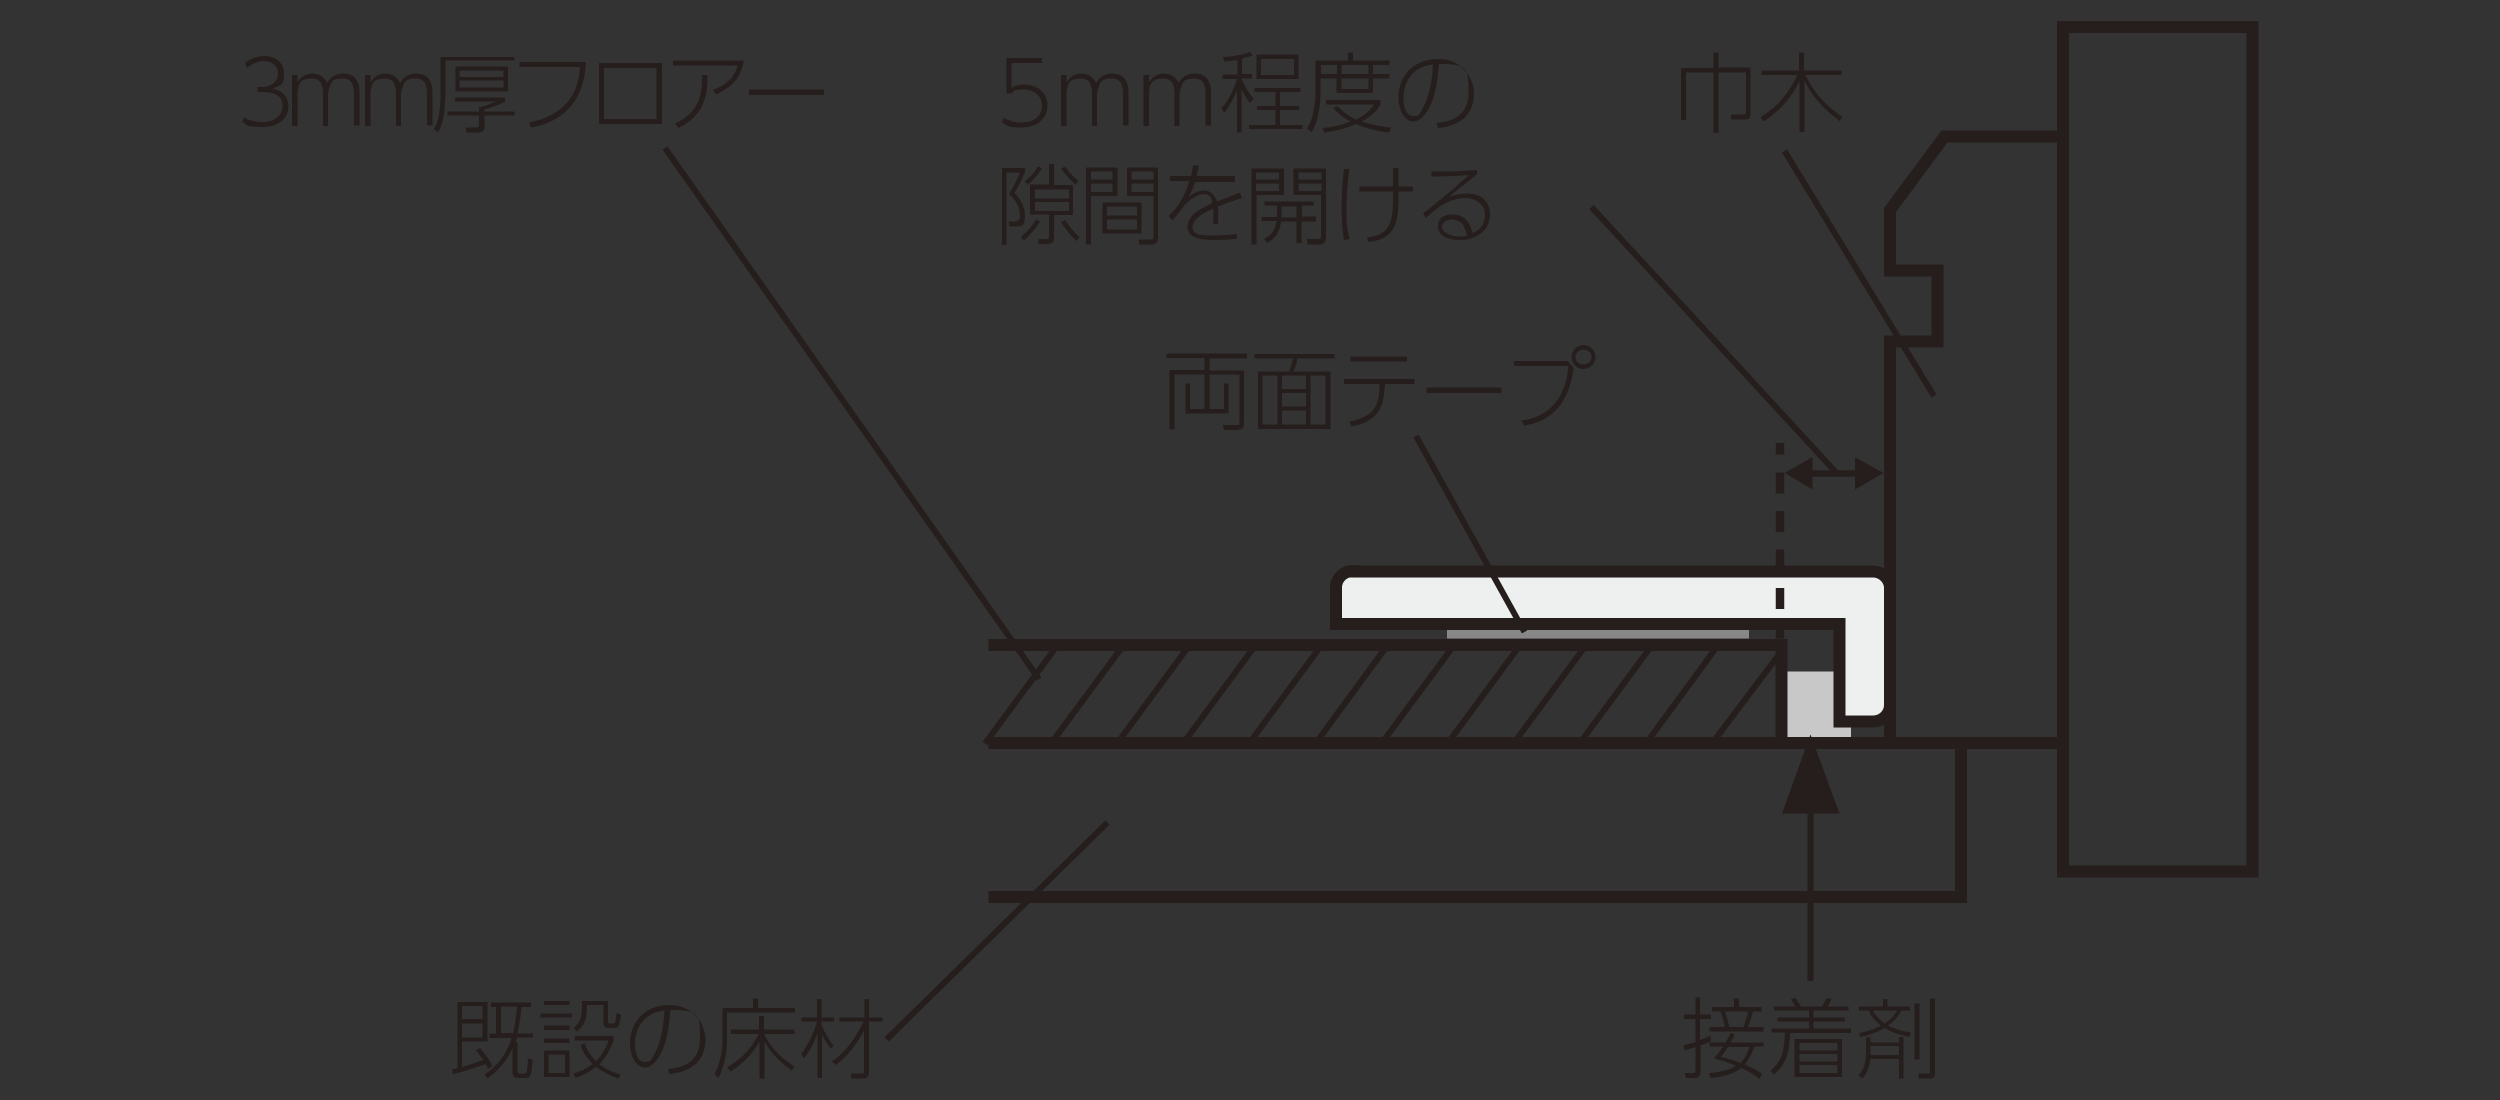 <?xml version="1.0" encoding="UTF-8"?>
<svg xmlns="http://www.w3.org/2000/svg" width="500" height="220" version="1.1" viewBox="0 0 500 220">
  <rect x="0" y="0" width="500" height="220" fill="#333333" stroke="none"/>
  <defs>
    <style>
      .cls-1 {
        fill: #878788;
      }

      .cls-2 {
        fill: #eeefef;
      }

      .cls-3 {
        fill: #251e1c;
      }

      .cls-4 {
        fill: #c8c8c9;
      }

      .cls-5 {
        stroke-width: 1.2px;
      }

      .cls-5, .cls-6, .cls-7, .cls-8, .cls-9, .cls-10 {
        fill: none;
        stroke: #251e1c;
      }

      .cls-6 {
        stroke-width: 2.4px;
      }

      .cls-6, .cls-7, .cls-8, .cls-9, .cls-10 {
        stroke-miterlimit: 10;
      }

      .cls-7 {
        stroke-width: 1.2px;
      }

      .cls-8 {
        stroke-width: 1.3px;
      }

      .cls-9, .cls-10 {
        stroke-width: 1.7px;
      }

      .cls-10 {
        stroke-dasharray: 4.2 3.5;
      }
    </style>
  </defs>
  <!-- Generator: Adobe Illustrator 28.7.3, SVG Export Plug-In . SVG Version: 1.2.0 Build 164)  -->
  <g>
    <g id="_レイヤー_1" data-name="レイヤー_1">
      <g>
        <path class="cls-3" d="M249.4,70.8v.9h-7.5v2.4h6.9v10.5c0,1.1-.5,1.4-1.5,1.4h-2.5l-.2-1h2.7c.5,0,.6,0,.6-.5v-9.6h-6v6.9h2.9v-5.1h.9v6h-8.6v-6h.9v5.1h2.9v-6.9h-6v11h-1v-11.9h7v-2.4h-7.6v-.9h16Z"/>
        <path class="cls-3" d="M266.8,71.7h-7.3c-.2,1.1-.5,2-.8,2.6h7.4v11.5h-14.5v-11.5h6.2c.3-.7.5-1.4.8-2.6h-7.7v-.9h16v.9ZM255.5,75.1h-3v9.8h3v-9.8ZM261.2,75.1h-4.8v2.7h4.8v-2.7ZM261.2,78.6h-4.8v2.7h4.8v-2.7ZM261.2,82.1h-4.8v2.8h4.8v-2.8ZM265.1,75.1h-3v9.8h3v-9.8Z"/>
        <path class="cls-3" d="M276.9,77.4c0,5.8-3.3,7.2-6.6,7.9l-.4-1c2.4-.5,4.4-1.3,5.3-3.2.5-1,.7-2.8.7-3.6v-.7h-7.1v-1h14.1v1h-5.9v.6ZM281.4,71.3v1h-11.3v-1h11.3Z"/>
        <path class="cls-3" d="M300.3,77.5v1.1h-15v-1.1h15Z"/>
        <path class="cls-3" d="M313.6,72.3l1.1,1.3c-.3,2.3-1.3,10.3-9.9,11.5l-.5-1c1.9-.3,8.5-1.2,9.4-10.9h-10.9v-1h10.9ZM319.1,71.4c0,1.3-1.1,2.4-2.4,2.4s-2.4-1.1-2.4-2.4,1.1-2.4,2.4-2.4,2.4,1.1,2.4,2.4ZM315.1,71.4c0,.9.7,1.5,1.6,1.5s1.6-.7,1.6-1.5-.7-1.5-1.6-1.5-1.6.7-1.6,1.5Z"/>
        <rect class="cls-4" x="356.8" y="134.3" width="13.4" height="14.3"/>
        <rect class="cls-6" x="412.6" y="5.4" width="37.9" height="168.9"/>
        <polyline class="cls-6" points="197.7 148.6 392.2 148.6 392.2 179.4 197.7 179.4"/>
        <polygon class="cls-6" points="388.9 27.3 378 42 378 54.1 387.5 54.1 387.5 68.3 378 68.3 378 148.6 412.6 148.6 412.6 27.3 388.9 27.3"/>
        <polyline class="cls-6" points="197.7 148.6 356.3 148.6 356.3 129 197.7 129"/>
        <rect class="cls-1" x="289.4" y="125" width="60.4" height="2.7"/>
        <path class="cls-2" d="M270.6,114.3h104c1.8,0,3.4,1.5,3.4,3.3v23.4c0,1.8-1.5,3.3-3.4,3.3h-6.7v-19.5h-100.7v-7.3c0-1.8,1.5-3.3,3.4-3.3"/>
        <path class="cls-6" d="M270.6,114.3h104c1.8,0,3.4,1.5,3.4,3.3v23.4c0,1.8-1.5,3.3-3.4,3.3h-6.7v-19.5h-100.7v-7.3c0-1.8,1.5-3.3,3.4-3.3Z"/>
        <line class="cls-9" x1="356" y1="88.6" x2="356" y2="90.9"/>
        <line class="cls-10" x1="356" y1="94.5" x2="356" y2="123.5"/>
        <line class="cls-9" x1="356" y1="125.3" x2="356" y2="127.7"/>
        <line class="cls-8" x1="361.6" y1="94.7" x2="372" y2="94.7"/>
        <polygon class="cls-3" points="362.5 97.9 356.9 94.6 362.5 91.4 362.5 97.9"/>
        <polygon class="cls-3" points="371 97.9 376.7 94.6 371 91.4 371 97.9"/>
        <g>
          <path class="cls-3" d="M48.7,23.4c1.1.7,2.4,1,3.7,1,3,0,4.1-1.7,4.1-3.1s-.5-2.9-4.1-2.9h-.9v-1h.9c1.7,0,3.2-1,3.2-2.7s-1.4-2.5-2.9-2.5-3,1.1-3.3,1.4l-.4-1c1.1-.9,2.4-1.4,3.8-1.4,2.1,0,4,1.2,4,3.4s-.3,2.4-2.3,3.1c2.6.5,3.2,2.3,3.2,3.6,0,1.8-1.3,4.1-5.2,4.1s-3.2-.6-4-1l.3-1Z"/>
          <path class="cls-3" d="M64.6,25.1v-5.8c0-1.5,0-3.6-2.2-3.6s-2.9.8-2.9,3.5v6h-1.1v-10.2h1.1v1.5c.5-.9,1.5-1.8,3-1.8s2.6,1,2.9,1.9c.6-1,1.6-1.9,3.2-1.9s2.6.7,3,1.9c.3.7.3,1.4.3,2.1v6.4h-1.1v-5.8c0-1.5,0-3.6-2.2-3.6s-2.3.7-2.7,1.8c-.2.6-.3,1.1-.3,1.5v6.2h-1.1Z"/>
          <path class="cls-3" d="M79.2,25.1v-5.8c0-1.5,0-3.6-2.2-3.6s-2.9.8-2.9,3.5v6h-1.1v-10.2h1.1v1.5c.5-.9,1.5-1.8,3-1.8s2.6,1,2.9,1.9c.6-1,1.6-1.9,3.2-1.9s2.6.7,3,1.9c.3.7.3,1.4.3,2.1v6.4h-1.1v-5.8c0-1.5,0-3.6-2.2-3.6s-2.3.7-2.7,1.8c-.2.6-.3,1.1-.3,1.5v6.2h-1.1Z"/>
          <path class="cls-3" d="M102.9,12.1h-13.8v6.5c0,.8-.1,2.6-.3,4.3-.2,1.3-.6,2.6-1.2,3.6l-.8-.7c.5-.9.8-1.8,1-2.9.3-1.9.3-3.2.3-4.2v-7.3h14.8v.9ZM101.1,20.3c-1.1.6-3.1,1.3-4.2,1.6v.4h6v.8h-6v2.1c0,.6,0,1.3-1.4,1.3h-2.2l-.2-1h2.1c.5,0,.6-.2.6-.6v-1.8h-6.3v-.8h6.3v-.9h.3c.4,0,2.2-.7,3-1.1h-8.1v-.8h10v.8ZM101.6,18.3h-10.5v-5h10.5v5ZM100.7,14.1h-8.8v1.3h8.8v-1.3ZM100.7,16.1h-8.8v1.4h8.8v-1.4Z"/>
          <path class="cls-3" d="M117.2,12.4c-.2,3-.8,6.2-3.1,8.9-2.7,3.2-6.3,3.9-7.9,4.2l-.4-1c7.9-1.6,9.9-6.4,10.2-11.1h-12.1v-1h13.3Z"/>
          <path class="cls-3" d="M132.4,12.6v12.2h-12.6v-12.2h12.6ZM131.3,13.6h-10.5v10.2h10.5v-10.2Z"/>
          <path class="cls-3" d="M148.8,12c-.7,4.5-3.6,5.9-5.6,6.9l-.6-.9c3.9-1.5,4.6-3.7,4.9-4.9h-12.9v-1h14.2ZM135,24.7c5-2.3,5.4-5.9,5.4-9.7h1.1c0,3.1-.1,7.8-5.8,10.6l-.7-.9Z"/>
          <path class="cls-3" d="M164.8,17.9v1.1h-15v-1.1h15Z"/>
        </g>
        <path class="cls-3" d="M342.7,13.5v-3h1v3h6.4v9c0,.7,0,1.4-1.2,1.4h-2.7v-1c-.1,0,2.4,0,2.4,0,.4,0,.6-.1.6-.5v-7.9h-5.5v12.1h-1v-12.1h-5.5v9.5h-1v-10.4h6.5Z"/>
        <path class="cls-3" d="M368,24.3c-2.9-2.2-5.6-4.9-7.1-8.2v10.3h-1v-10.2c-2.2,4.5-5.2,6.8-7.2,8.1l-.6-.9c3.3-1.9,5.8-5,7.4-8.4h-7.2v-.9h7.5v-3.6h1v3.6h7.5v.9h-7.2c2.1,4.3,4.5,6.4,7.4,8.4l-.7.9Z"/>
        <g>
          <path class="cls-3" d="M342.3,208.2c-.4.2-.9.5-2.2.9v5.4c0,.3,0,1.1-1.2,1.1h-1.7l-.2-1h1.6c.3,0,.5,0,.5-.5v-4.7c-1.4.5-1.8.6-2.2.7l-.2-1c.6-.2,1.1-.3,2.4-.7v-4.6h-2.3v-.9h2.3v-3.4h.9v3.4h2.2v.9h-2.2v4.2c.9-.3,1.6-.6,2.1-.9v.9ZM352.7,208.5v.8h-1.8c-.7,1.9-1.4,2.9-1.9,3.6,2,.9,2.9,1.5,3.4,1.9l-.5,1c-.5-.4-1.5-1.2-3.6-2.2-1.9,1.5-5,1.9-6.2,2l-.3-1c3.1-.2,4.8-1,5.4-1.5-2.2-.8-3.6-1.2-4.4-1.4.3-.4.9-1,1.8-2.4h-2.7v-.8h3.2c.6-.9.8-1.5,1-1.9l.9.3c-.2.3-.4.8-.9,1.6h6.6ZM347.8,199.7v1.7h4.5v.9h-1.7c-.2,1-.6,2.1-1,3.1h3.1v.9h-10.8v-.9h3.1c-.1-.5-.6-2.3-.9-3.1h-1.7v-.9h4.4v-1.7h1ZM345.6,209.4c-.8,1.3-1.1,1.6-1.4,2,1.4.3,2.5.6,3.9,1.2.5-.5,1.2-1.4,1.8-3.2h-4.3ZM348.7,205.4c.3-.8.9-2.8.9-3.1h-4.6c.3.9.6,2,.9,3.1h2.8Z"/>
          <path class="cls-3" d="M370.3,206.6h-12.3c-.1,3.8-.6,6-3.2,8.3l-.7-.8c2.4-1.9,2.7-4,2.9-7.6h-2.7v-.8h7.5v-1.4h-6.3v-.8h6.3v-1.4h-7v-.8h4.3c-.4-.7-.7-1.2-.9-1.5l.9-.2c.5.8.6.9,1.1,1.7h4.2c.3-.4.7-1.4.9-1.7l1,.2c-.1.3-.5,1.1-.8,1.5h4.2v.8h-7v1.4h6.3v.8h-6.3v1.4h7.5v.8ZM368.4,215.4h-9.5v-7.6h9.5v7.6ZM367.5,208.6h-7.6v1.5h7.6v-1.5ZM367.5,210.8h-7.6v1.5h7.6v-1.5ZM367.5,213h-7.6v1.6h7.6v-1.6Z"/>
        </g>
        <path class="cls-3" d="M379.8,208.4v-1h.9v8.3h-.9v-3.9h-5.7c-.2,1.4-.6,2.8-1.6,3.9l-.8-.6c.7-.9,1.5-1.9,1.5-4.6v-3h.9v1h5.7ZM381.9,207.4c-.9-.2-2.8-.5-5-1.8-.9.6-2.5,1.3-4.8,1.8l-.3-.8c.9-.2,2.5-.5,4.4-1.5-.4-.3-1.8-1.3-2.5-3h-1.9v-.8h4.8v-1.5h.9v1.5h4.5v.8h-1.7c-.4.8-1,1.8-2.7,3,1,.5,2.4,1.1,4.6,1.4l-.3.9ZM374.1,209.2v1.8h5.7v-1.8h-5.7ZM374.6,202.1c.7,1.4,2,2.3,2.3,2.6,1.7-1.1,2.2-2.1,2.5-2.6h-4.8ZM383.9,200.7v11.2h-1v-11.2h1ZM387,199.7v14.8c0,.8-.1,1.2-1.2,1.2h-2l-.2-1h2.1c.3,0,.3,0,.3-.3v-14.7h1Z"/>
        <g>
          <path class="cls-3" d="M96,209.6c1.1,1.3,1.8,2.3,2.5,3.6l-.9.6c-.3-.6-.4-.8-.5-1-.9.3-3.3,1.3-6.5,2l-.2-.9c.5-.1.8-.2,1.1-.3v-13.2h6v7.9h-5.1v5.1c2.3-.7,2.6-.8,4.2-1.4-.3-.5-.7-1-1.4-1.9l.8-.5ZM96.5,201.2h-4.1v2.6h4.1v-2.6ZM96.5,204.7h-4.1v2.8h4.1v-2.8ZM106.6,206.6v.9h-3.2c0,.2-.1.4-.3.9h.4v5.7c0,.2,0,.6.4.6h.9c.4,0,.5-.1.6-.7.1-.7.2-1.6.2-2.3l.9.2c-.2,3.3-.4,3.7-1.4,3.7h-1.4c-.9,0-1.2-.5-1.2-1.3v-4.6c-1.6,3.4-3.8,5.1-5,6l-.6-.8c.9-.6,4.1-2.8,5.4-7.3h-4.4v-.9h1.3v-5.3h-1v-.9h8v.9h-1.9c-.2,2.5-.6,4.2-.8,5.3h3ZM102.6,206.6c.2-.7.6-2.6.8-5.3h-3.2v5.3h2.4Z"/>
          <path class="cls-3" d="M114.4,202.7v.8h-6.3v-.8h6.3ZM113.9,200.2v.8h-5.1v-.8h5.1ZM113.9,205.1v.9h-5.1v-.9h5.1ZM113.9,207.7v.9h-5.1v-.9h5.1ZM113.9,210.1v5.3h-5.1v-5.3h5.1ZM113,210.9h-3.3v3.7h3.3v-3.7ZM121.6,200.2v4c0,.4.1.5.5.5h.5c.3,0,.6-.1.7-2.1l.9.3c-.2,2-.4,2.7-1.3,2.7h-1.1c-.8,0-1.1-.3-1.1-1.1v-3.5h-3.3c0,2.5-.3,3.9-2,5.3l-.7-.7c1.7-1.3,1.7-2.7,1.7-5.1v-.3h5.2ZM123.6,215.7c-1.5-.5-3.1-1.4-4.4-2.3-1.8,1.4-3.4,2-4.1,2.2l-.4-.9c1.3-.4,2.5-.9,3.8-1.9-1.4-1.4-2.1-2.8-2.4-3.8l.8-.4c.6,1.6,1.4,2.7,2.3,3.6,1.3-1.3,2-2.6,2.5-4.1h-6.8v-.9h7.8v.9c-.8,2.2-1.7,3.5-2.8,4.8,1.1.8,2.4,1.5,4.2,2l-.5,1Z"/>
          <path class="cls-3" d="M133.6,213.8c2-.2,6.4-.8,6.4-6s-.3-5.8-5.9-5.8c-.3,3-.6,6.7-2.4,9.5-1,1.5-1.9,2-2.7,2-1.7,0-3-2.1-3-4.8,0-4.5,3.1-7.7,8-7.7s7.1,4.2,7.1,6.8c0,5.2-3.9,6.7-7.2,7l-.3-1ZM129.8,203.1c-2.1,1.5-2.8,3.7-2.8,5.6s.5,3.7,1.9,3.7,1.2-.3,1.9-1.5c1.7-2.8,2-7.1,2.1-8.8-1.2.1-2.2.4-3.2,1.1Z"/>
          <path class="cls-3" d="M150.6,201.6v-1.9h1v1.9h7.4v.9h-13.6v5.6c0,2.3-.6,5.5-1.7,7.5l-.8-.8c1.5-2.7,1.6-5.9,1.6-6.7v-6.5h6.2ZM158.5,214.2c-2.9-1.9-4.7-4.3-5.6-5.9v7.4h-1v-7.4c-.7,1.3-2.6,4.1-5.8,6l-.7-.8c2.1-1.3,4.7-3.2,6.3-6.7h-5.5v-.9h5.6v-2.7h1v2.7h6.1v.9h-6.1c1.7,3.3,3.8,5,6.1,6.5l-.6.9Z"/>
          <path class="cls-3" d="M166.2,209.8c-.7-.9-1.3-1.8-1.8-2.9v8.7h-.9v-8.9c-.2.5-1.2,3.2-2.7,5l-.6-.9c1.3-1.5,2.7-4.5,3.2-6.5h-3.1v-.8h3.1v-3.7h.9v3.7h2.5v.8h-2.5v.7c.4.9,1.2,2.7,2.4,4.1l-.6.7ZM166.5,212.2c3.6-2.5,5.5-6.4,6.2-7.9h-4.8v-.8h5v-3.7h.9v3.7h2.7v.8h-2.7v10.1c0,.4,0,1.3-1.2,1.3h-2.3l-.2-1h2.2c.3,0,.5,0,.5-.4v-8.2c-1.5,2.9-3.5,5.4-5.7,6.9l-.7-.7Z"/>
        </g>
        <line class="cls-5" x1="386.8" y1="79.2" x2="356.9" y2="30.2"/>
        <line class="cls-5" x1="207.8" y1="135.8" x2="133" y2="29.6"/>
        <line class="cls-5" x1="221.5" y1="164.5" x2="177.3" y2="207.9"/>
        <line class="cls-5" x1="362.1" y1="158.7" x2="362.1" y2="196.2"/>
        <polygon class="cls-3" points="362.1 146.9 356.4 162.7 367.9 162.7 362.1 146.9"/>
        <line class="cls-5" x1="283.2" y1="87.2" x2="304.9" y2="126.4"/>
        <g>
          <path class="cls-3" d="M208.4,12.6h-6.1v4.9c.4-.2,1.2-.6,2.5-.6,2.8,0,4.7,1.8,4.7,4.2s-1.9,4.4-5.1,4.4-2.8-.4-4-1l.3-1c1.6,1,3.2,1,3.6,1,2.8,0,4.1-1.6,4.1-3.4s-1.5-3.2-3.6-3.2-1.8.2-2.5.8h-1v-7.1h7.1v1Z"/>
          <path class="cls-3" d="M218.4,25.1v-5.8c0-1.5,0-3.6-2.2-3.6s-2.9.8-2.9,3.5v6h-1.1v-10.2h1.1v1.5c.5-.9,1.5-1.8,3-1.8s2.6,1,2.9,1.9c.6-1,1.6-1.9,3.2-1.9s2.6.7,3,1.9c.3.7.3,1.4.3,2.1v6.4h-1.1v-5.8c0-1.5,0-3.6-2.2-3.6s-2.3.7-2.7,1.8c-.2.6-.3,1.1-.3,1.5v6.2h-1.1Z"/>
          <path class="cls-3" d="M234.9,25.1v-5.8c0-1.5,0-3.6-2.2-3.6s-2.9.8-2.9,3.5v6h-1.1v-10.2h1.1v1.5c.5-.9,1.5-1.8,3-1.8s2.6,1,2.9,1.9c.6-1,1.6-1.9,3.2-1.9s2.6.7,3,1.9c.3.7.3,1.4.3,2.1v6.4h-1.1v-5.8c0-1.5,0-3.6-2.2-3.6s-2.3.7-2.7,1.8c-.2.6-.3,1.1-.3,1.5v6.2h-1.1Z"/>
          <path class="cls-3" d="M250,20.6c-.9-1.1-1.5-2.3-1.7-2.7v8.6h-.9v-8.4c-.6,1.4-1.6,3.4-2.6,4.5l-.5-1c1.7-1.7,2.9-4.9,3.1-5.8h-2.9v-.9h3v-2.9c-1.3.2-2,.3-2.7.3l-.2-.9c1.7,0,4-.5,5.4-1l.5.7c-.2.1-.8.3-2.1.6v3.1h2v.9h-2v.3c.5,1,1.2,2.5,2.3,3.7l-.6.8ZM260.1,18.4h-4.1v2.8h3.8v.8h-3.8v3h4.5v.8h-10.7v-.8h5.3v-3h-3.7v-.8h3.7v-2.8h-4.2v-.8h9.2v.8ZM259.7,15.8h-8.4v-4.9h8.4v4.9ZM258.8,11.8h-6.6v3.2h6.6v-3.2Z"/>
          <path class="cls-3" d="M269.6,12.1v-1.6h1v1.6h7.3v.9h-3.3v1.8h3.3v.9h-3.3v2.9h-7.3v-2.9h-3.2v2.9c0,.5,0,2.4-.5,4.5-.4,2-1.1,3-1.3,3.3l-.9-.7c.3-.5.9-1.4,1.2-3,.5-2.2.5-3.4.5-4.2v-6.4h6.4ZM267.4,13h-3.2v1.8h3.2v-1.8ZM277.7,26.5c-.9-.1-3.5-.4-6.5-1.7-2.6,1.2-5.1,1.5-6.3,1.7l-.4-.9c1.3-.1,3.3-.4,5.6-1.3-1.2-.6-2.5-1.5-3.4-2.7l.8-.4c.6.6,1.6,1.7,3.7,2.7,1.2-.6,2.7-1.5,3.6-3h-9.6v-.9h10.9v.9c-.7,1.3-1.9,2.4-3.7,3.4,2.7.9,4.8,1.1,5.8,1.2l-.4,1ZM273.7,13h-5.4v1.8h5.4v-1.8ZM273.7,15.7h-5.4v2.1h5.4v-2.1Z"/>
          <path class="cls-3" d="M287.3,24.6c2-.2,6.4-.8,6.4-6s-.3-5.8-5.9-5.8c-.3,3-.6,6.7-2.4,9.5-1,1.5-1.9,2-2.7,2-1.7,0-3-2.1-3-4.8,0-4.5,3.1-7.7,8-7.7s7.1,4.2,7.1,6.8c0,5.2-3.9,6.7-7.2,7l-.3-1ZM283.5,13.9c-2.1,1.5-2.8,3.7-2.8,5.6s.5,3.7,1.9,3.7,1.2-.3,1.9-1.5c1.7-2.8,2-7.1,2.1-8.8-1.2.1-2.2.4-3.2,1.1Z"/>
        </g>
        <g>
          <path class="cls-3" d="M205,34.4c-.5,1.3-1.6,3.4-2.1,4.2.8.8,2.1,2.4,2.1,4.6s-.8,2.1-2,2.1h-1.1l-.2-1h1.1c1,0,1.2-.5,1.2-1.1,0-2-1-3.3-2.2-4.4.9-1.5,1.4-2.5,2.2-4.3h-2.7v14.5h-.9v-15.4h4.6v.8ZM204.1,47.5c1.6-1.4,2.4-2.4,3.1-3.6l.8.4c-.8,1.4-2.3,3-3.2,3.8l-.6-.6ZM204.9,36.3c.8-.6,1.8-1.5,2.7-3l.8.4c-.6,1-1.9,2.5-2.8,3.2l-.7-.6ZM210.8,32.9v4.1h3.8v6h-3.8v4.8c0,.7-.5,1-1.3,1h-1.8v-1c-.1,0,1.7,0,1.7,0,.2,0,.4,0,.4-.4v-4.5h-3.8v-6h3.8v-4.1h1ZM213.8,37.9h-6.8v1.8h6.8v-1.8ZM213.8,40.4h-6.8v1.8h6.8v-1.8ZM213,43.9c.8,1.4,1.6,2.3,2.9,3.5l-.6.8c-1.5-1.4-2.6-2.9-3.1-3.8l.8-.4ZM213,33.3c.8,1.1,1.7,2.1,2.7,2.9l-.7.7c-.3-.3-1.8-1.8-2.8-3.2l.8-.4Z"/>
          <path class="cls-3" d="M223.5,33.5v5.7h-5.3v9.7h-1v-15.4h6.3ZM222.5,34.3h-4.3v1.6h4.3v-1.6ZM222.5,36.7h-4.3v1.7h4.3v-1.7ZM228.3,46.7h-7.8v-6.2h7.8v6.2ZM227.4,41.3h-6v1.8h6v-1.8ZM227.4,43.9h-6v2h6v-2ZM231.6,33.5v14.2c0,1.2-1,1.2-1.3,1.2h-2.4l-.2-1h2.4c.5,0,.6,0,.6-.5v-8.2h-5.3v-5.7h6.2ZM230.7,34.3h-4.4v1.6h4.4v-1.6ZM230.7,36.7h-4.4v1.7h4.4v-1.7Z"/>
        </g>
        <path class="cls-3" d="M247,35.4v1h-8c-.5,1.5-.8,2.2-1.3,2.9.6-.4,1.7-1.2,3.2-1.2s2.3,1.5,2.5,2.2c1-.4,1.3-.5,4.6-1.8l.4,1.1c-2.8.9-3.6,1.2-4.8,1.7.1,1,.1,2.8,0,3.5h-1c.1-.9.1-2.3,0-3.1-1.1.5-4.1,1.9-4.1,3.7s2.3,1.7,4.2,1.7,3.9-.2,4.7-.3v1c-.9,0-2.2.2-4.2.2s-5.7,0-5.7-2.6,3-3.8,5-4.8c-.1-.8-.3-1.8-1.7-1.8s-3.3,1.6-3.5,1.8c-.2.2-2.3,3-2.8,3.5l-.8-.9c1.3-1.2,2.8-2.8,4.2-7h-3.9v-1h4.2c.1-.6.3-1.1.4-2.1h1.2c-.2.8-.2,1.2-.5,2.1h7.7Z"/>
        <path class="cls-3" d="M256.8,33.7v5.3h-5.5v9.9h-1v-15.2h6.5ZM255.8,34.5h-4.6v1.4h4.6v-1.4ZM255.8,36.7h-4.6v1.5h4.6v-1.5ZM263.2,43.5v.8h-2.9v4.3h-1v-4.3h-3.1c-.2,1.7-.8,3.3-2.8,4.3l-.6-.8c2-1,2.3-2.4,2.5-3.6h-3v-.8h3.1c0-.3,0-.4,0-.6v-1.7h-2.5v-.8h9.8v.8h-2.3v2.2h2.9ZM259.3,43.5v-2.2h-3v1.7c0,.2,0,.3,0,.5h3.1ZM265.2,33.7v13.7c0,.8-.3,1.5-1.3,1.5h-2.3l-.3-1.1h2.2c.3,0,.7,0,.7-.4v-8.4h-5.5v-5.3h6.5ZM264.3,34.5h-4.6v1.4h4.6v-1.4ZM264.3,36.7h-4.6v1.5h4.6v-1.5Z"/>
        <path class="cls-3" d="M269.9,33.8c-.2,1.3-.6,4.1-.6,7.8s.1,4.2.6,6.2l-1.1.2c-.4-2.1-.5-4.3-.5-6.5,0-3.9.4-6.7.5-7.7h1.2ZM271.9,38.3v-1h6.7c0-2.2,0-2.5,0-3.7h1.1c0,1.2,0,3.3,0,3.7h2.9v1h-2.9c.1,6-.4,9.5-6,10.1l-.3-.9c2.1-.3,4.7-.7,5.1-5.2.1-1,.1-2.9.1-4h-6.7Z"/>
        <path class="cls-3" d="M295.2,35c-.4.3-.5.4-1.4,1.1-3,2.4-3.4,2.8-4.1,3.4.7-.3,1.9-.8,3.7-.8,3.6,0,4.6,2.3,4.6,4.2,0,3.4-3,5.1-6,5.1s-4.4-1.1-4.4-2.8,1.3-2.3,2.8-2.3,3.3.4,4.1,3.7c.7-.3,2.5-1.1,2.5-3.7s-2.8-3.3-3.8-3.3c-3.3,0-5.8,1.9-8,4l-.6-.9c.8-.6,5.1-4,9.2-7.7-2.4.2-4,.3-7.5.3v-1c3.4,0,5.5,0,9.1-.3v1ZM292.8,45.2c-.7-1-1.7-1.3-2.6-1.3s-1.8.7-1.8,1.4c0,1.2,1.7,2,3.5,2s1.2-.1,1.5-.2c-.1-.7-.3-1.2-.7-1.8Z"/>
        <line class="cls-5" x1="367.4" y1="94.7" x2="318.3" y2="41.4"/>
        <line class="cls-7" x1="197" y1="148.7" x2="211.9" y2="128.5"/>
        <line class="cls-7" x1="210.2" y1="148.7" x2="225.1" y2="128.5"/>
        <line class="cls-7" x1="223.4" y1="148.7" x2="238.3" y2="128.5"/>
        <line class="cls-7" x1="236.6" y1="148.7" x2="251.5" y2="128.5"/>
        <line class="cls-7" x1="249.8" y1="148.7" x2="264.7" y2="128.5"/>
        <line class="cls-7" x1="263.1" y1="148.7" x2="277.9" y2="128.5"/>
        <line class="cls-7" x1="276.3" y1="148.7" x2="291.2" y2="128.5"/>
        <line class="cls-7" x1="289.5" y1="148.7" x2="304.4" y2="128.5"/>
        <line class="cls-7" x1="302.7" y1="148.7" x2="317.6" y2="128.5"/>
        <line class="cls-7" x1="315.9" y1="148.7" x2="330.8" y2="128.5"/>
        <line class="cls-7" x1="329.2" y1="148.7" x2="344" y2="128.5"/>
        <line class="cls-7" x1="342.4" y1="148.7" x2="355.5" y2="131.3"/>
      </g>
    </g>
  </g>
</svg>